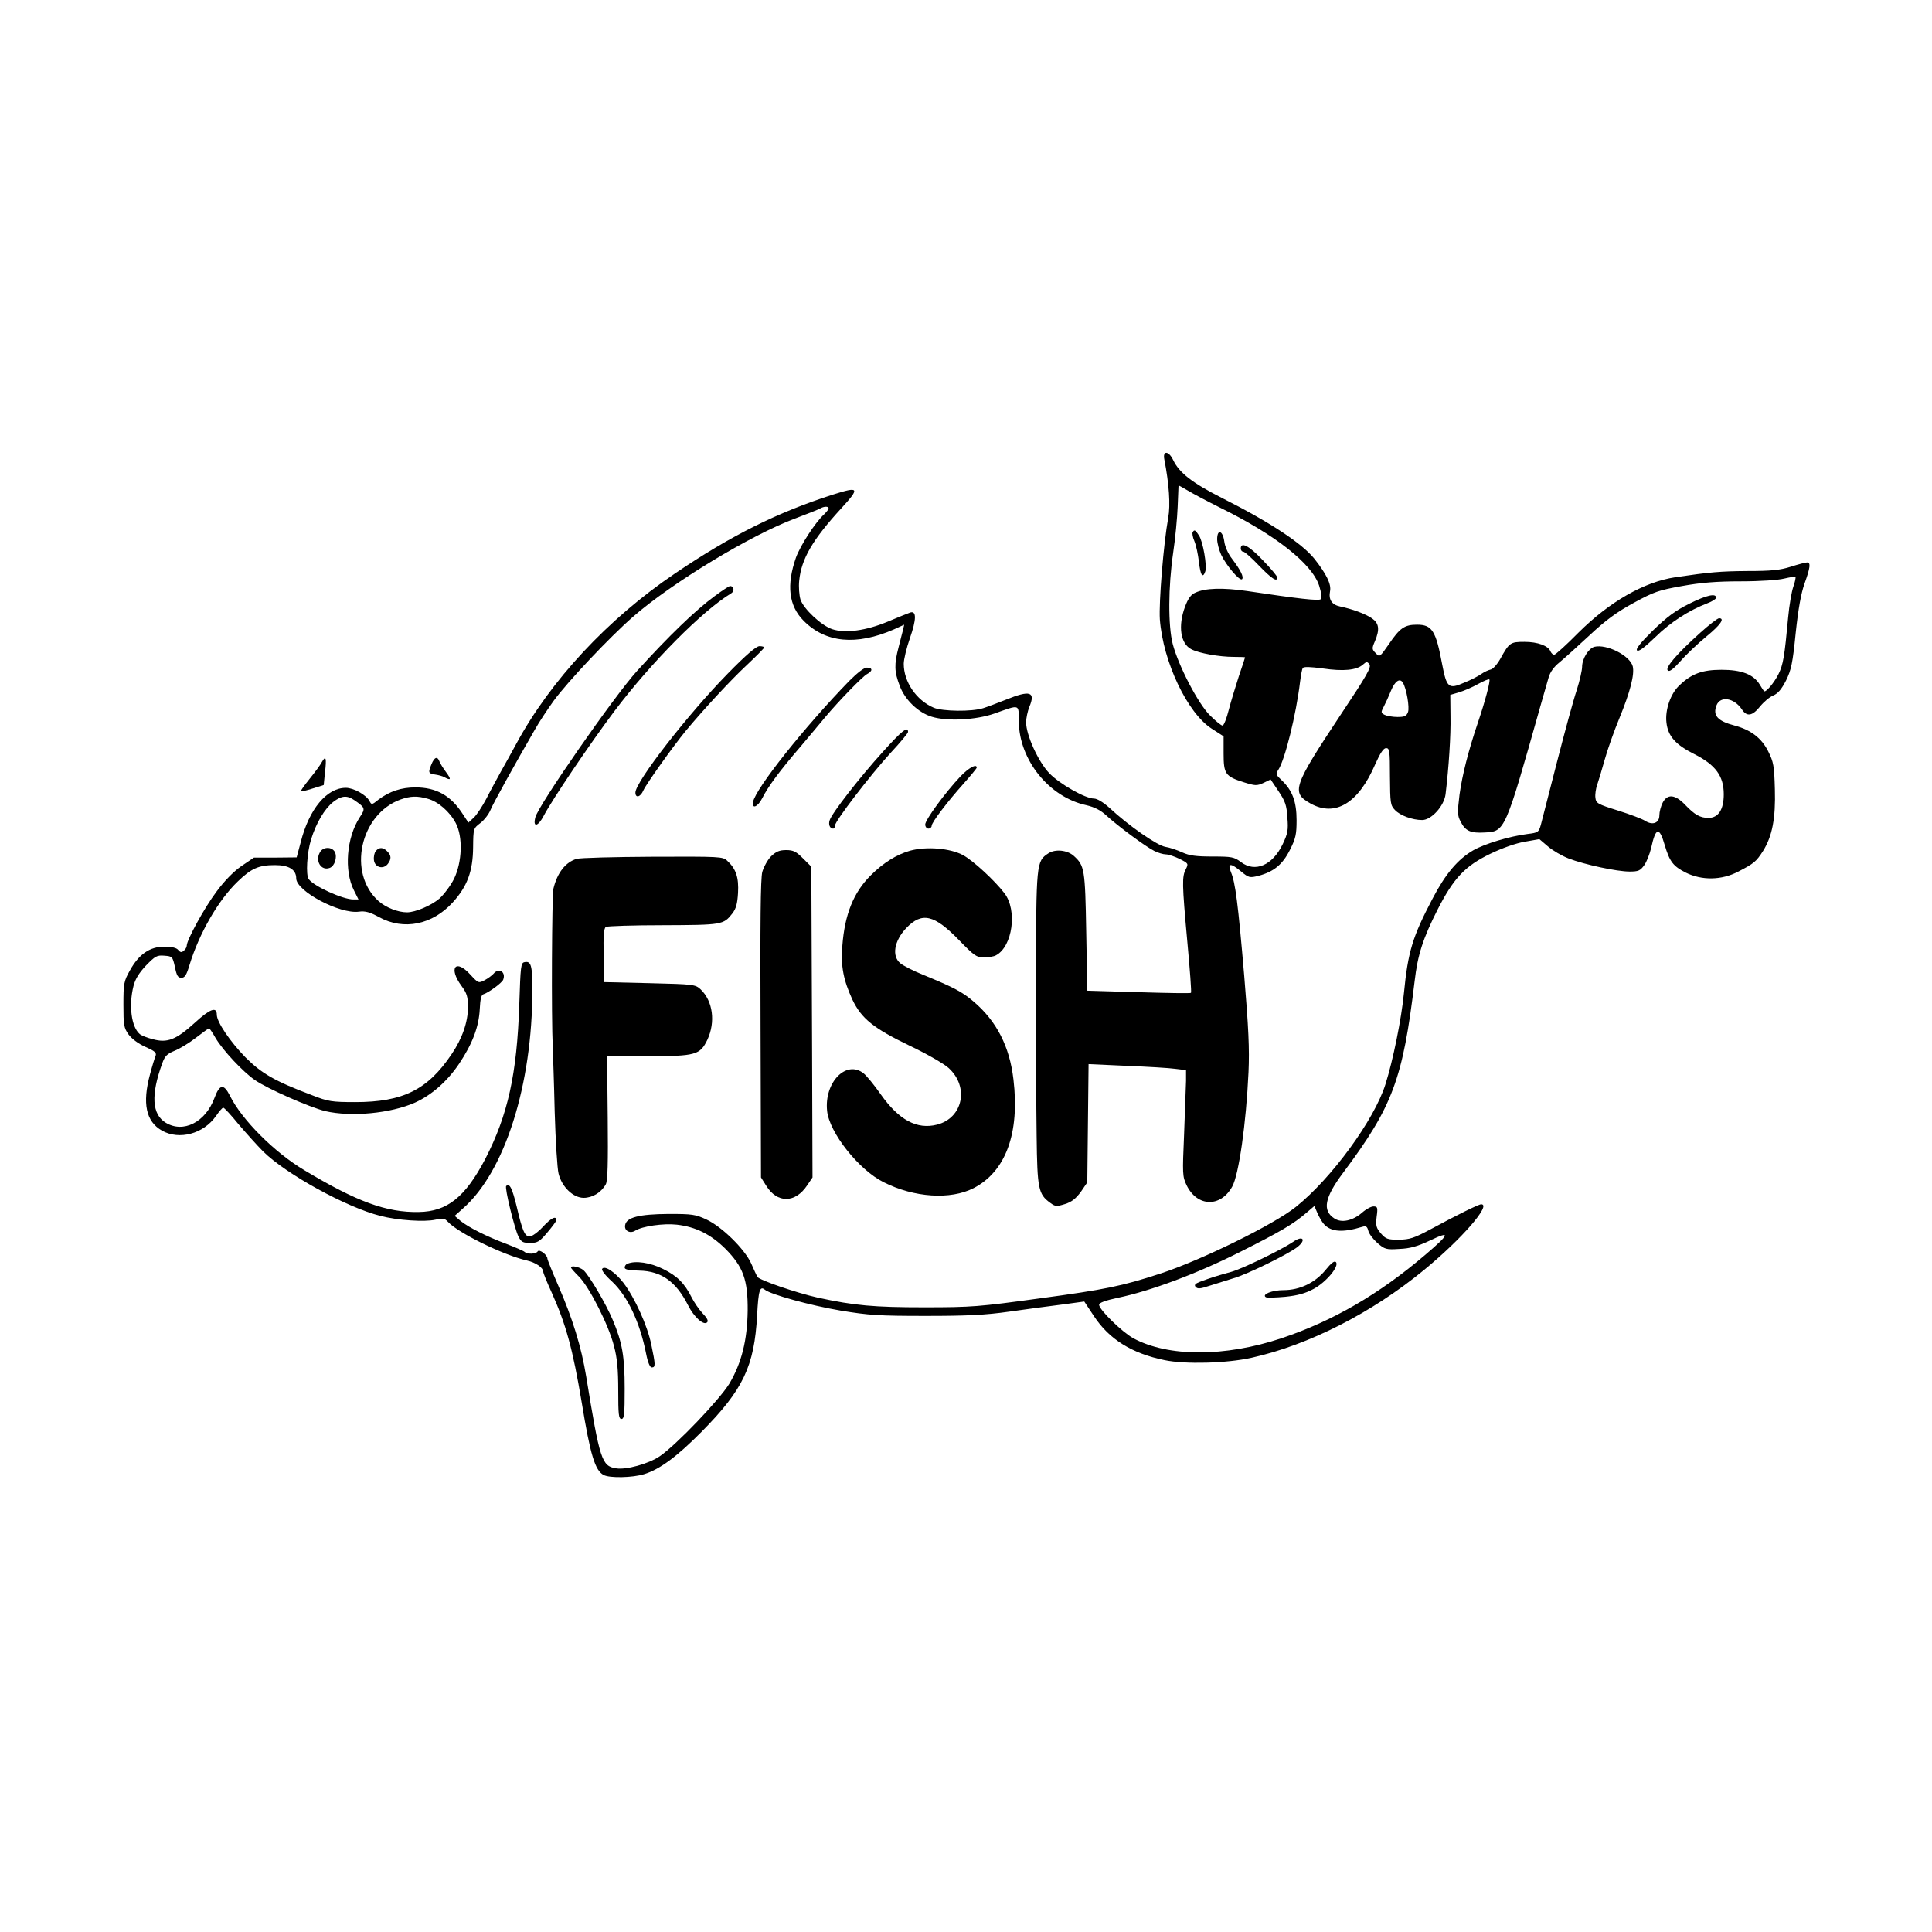 <?xml version="1.0" standalone="no"?>
<!DOCTYPE svg PUBLIC "-//W3C//DTD SVG 20010904//EN"
 "http://www.w3.org/TR/2001/REC-SVG-20010904/DTD/svg10.dtd">
<svg version="1.0" xmlns="http://www.w3.org/2000/svg"
 width="900pt" height="900pt" viewBox="0 0 900 900"
 preserveAspectRatio="xMidYMid meet">
<g transform="translate(0,900) scale(0.1,-0.1)"
fill="#000000" stroke="none">
<path d="M5424 6859 c22 -113 29 -212 18 -271 -22 -122 -44 -393 -39 -473 15
-198 128 -436 241 -509 l56 -36 0 -80 c0 -95 8 -107 94 -134 54 -17 61 -17 92
-3 l33 16 37 -55 c31 -46 38 -66 41 -122 5 -58 2 -75 -22 -125 -47 -98 -128
-133 -194 -83 -32 24 -43 26 -133 26 -75 0 -107 4 -140 19 -24 11 -59 23 -79
26 -38 6 -171 98 -261 182 -29 26 -57 43 -72 43 -40 0 -160 68 -208 118 -51
53 -108 178 -108 237 0 19 7 52 15 72 30 71 3 79 -108 34 -40 -16 -88 -34
-107 -40 -53 -17 -189 -15 -230 2 -82 35 -140 121 -140 205 0 20 13 74 29 120
30 86 31 127 2 119 -9 -3 -56 -22 -106 -43 -101 -42 -197 -55 -258 -35 -51 17
-133 94 -148 138 -6 20 -9 59 -6 88 10 102 63 192 196 337 88 96 84 103 -39
64 -259 -83 -474 -190 -738 -369 -310 -210 -577 -496 -737 -792 -21 -38 -53
-97 -72 -130 -18 -33 -49 -89 -67 -125 -19 -36 -45 -76 -59 -89 l-25 -23 -25
38 c-56 88 -124 126 -222 126 -65 0 -120 -18 -172 -57 -31 -25 -32 -25 -42 -6
-16 29 -74 61 -110 61 -89 0 -171 -99 -210 -253 l-19 -71 -100 -1 -99 0 -59
-40 c-36 -25 -79 -69 -115 -118 -56 -74 -139 -226 -139 -252 0 -7 -6 -18 -14
-24 -10 -9 -16 -8 -26 4 -8 10 -30 15 -65 15 -67 0 -118 -35 -160 -111 -28
-50 -30 -61 -30 -159 0 -95 2 -108 24 -139 15 -20 45 -43 79 -58 43 -19 52
-27 47 -41 -4 -9 -16 -48 -26 -86 -37 -136 -19 -221 56 -263 80 -45 193 -15
251 68 15 22 30 39 34 39 5 0 37 -35 72 -78 36 -42 87 -99 114 -126 106 -105
387 -260 546 -300 80 -21 206 -29 255 -18 36 8 44 7 59 -9 47 -52 259 -156
369 -181 40 -9 75 -33 75 -51 0 -5 17 -48 39 -96 68 -151 99 -265 141 -515 40
-244 62 -316 102 -337 28 -15 135 -13 189 4 72 22 153 82 266 196 195 197 247
306 260 544 6 117 13 138 36 119 27 -22 210 -73 352 -97 133 -22 179 -25 397
-25 191 0 278 4 390 20 78 11 189 26 246 33 l103 14 45 -68 c71 -108 177 -174
329 -205 96 -20 289 -15 405 11 266 59 561 209 805 410 174 143 315 305 265
305 -12 0 -113 -50 -235 -116 -78 -42 -98 -48 -148 -49 -53 0 -61 3 -84 29
-22 26 -25 36 -20 78 6 44 4 48 -15 48 -11 0 -35 -13 -54 -30 -43 -37 -95 -48
-128 -26 -57 37 -46 97 41 213 231 309 278 436 333 893 14 122 39 199 107 333
75 147 128 203 246 260 56 27 119 49 160 56 l68 12 40 -34 c22 -19 65 -44 96
-56 75 -29 226 -61 284 -61 41 0 50 4 68 29 12 16 26 53 33 82 21 96 38 99 63
12 23 -77 39 -98 98 -128 75 -37 167 -36 245 5 73 38 83 46 115 96 43 69 59
152 55 288 -3 109 -6 126 -31 176 -31 62 -81 100 -156 120 -80 21 -103 47 -85
94 18 46 82 35 118 -18 23 -36 49 -32 85 13 17 21 44 44 61 51 22 9 39 29 60
70 24 49 31 80 45 221 12 113 25 185 41 230 27 75 30 99 12 99 -7 0 -42 -9
-76 -20 -50 -16 -93 -20 -200 -20 -127 -1 -176 -5 -338 -29 -146 -22 -306
-114 -451 -258 -56 -57 -107 -103 -113 -103 -6 0 -13 7 -17 15 -10 27 -60 45
-121 45 -66 0 -71 -3 -113 -79 -14 -25 -34 -48 -45 -50 -10 -2 -30 -11 -44
-21 -14 -10 -49 -28 -79 -40 -73 -32 -82 -24 -103 86 -29 156 -47 184 -117
184 -58 0 -80 -15 -132 -92 -41 -59 -42 -60 -60 -41 -18 18 -19 22 -4 56 23
55 19 83 -13 106 -30 21 -92 44 -150 56 -38 8 -54 32 -46 72 6 32 -17 79 -73
150 -58 72 -206 170 -432 284 -138 70 -198 117 -226 176 -21 44 -50 45 -41 2z
m256 -222 c261 -128 431 -262 465 -365 10 -32 14 -57 8 -63 -9 -9 -104 2 -345
38 -112 16 -193 14 -240 -8 -20 -8 -34 -28 -48 -66 -33 -89 -21 -171 29 -197
35 -19 132 -36 198 -36 29 0 53 -1 53 -2 0 -2 -13 -41 -29 -88 -15 -47 -37
-118 -47 -157 -10 -40 -23 -73 -29 -73 -6 0 -32 21 -57 46 -56 54 -149 234
-175 334 -22 85 -21 267 2 425 10 66 19 163 21 215 2 52 4 96 4 98 0 2 19 -9
43 -23 23 -14 89 -49 147 -78z m-1820 -5 c0 -5 -10 -17 -21 -28 -41 -37 -110
-144 -131 -201 -45 -129 -34 -225 36 -295 102 -103 246 -116 420 -40 l48 22
-5 -23 c-3 -12 -13 -49 -21 -82 -21 -80 -20 -114 5 -179 24 -66 87 -126 150
-145 72 -22 206 -15 291 15 122 43 113 46 114 -38 2 -179 142 -352 315 -389
38 -9 66 -23 94 -49 51 -47 180 -143 222 -164 18 -9 42 -16 54 -16 12 0 41
-10 64 -21 41 -21 42 -22 29 -48 -18 -35 -18 -64 7 -338 12 -129 20 -236 17
-238 -2 -3 -112 -1 -244 3 l-239 7 -5 275 c-5 292 -8 308 -58 353 -30 27 -86
33 -118 12 -57 -37 -57 -44 -58 -590 0 -275 1 -602 3 -727 3 -246 8 -271 63
-311 24 -18 30 -18 69 -6 32 10 51 26 74 57 l30 44 3 275 3 276 177 -8 c97 -4
200 -10 227 -14 l50 -6 0 -50 c-1 -27 -5 -138 -9 -247 -8 -188 -8 -198 12
-240 49 -100 157 -104 212 -6 31 55 65 295 76 533 5 109 0 209 -20 450 -29
339 -41 433 -62 483 -17 42 -1 43 48 2 35 -29 40 -30 80 -20 72 19 113 53 147
121 27 53 31 73 31 138 0 87 -20 139 -68 185 -28 26 -30 30 -17 50 31 47 83
258 101 408 4 31 9 61 13 66 4 7 34 6 94 -2 95 -14 157 -8 186 18 16 14 20 15
30 2 11 -13 -12 -53 -132 -233 -224 -338 -233 -365 -142 -416 115 -64 223 1
301 182 24 54 39 76 51 76 16 0 18 -12 18 -132 1 -123 2 -134 23 -156 24 -26
82 -47 127 -47 43 0 102 65 109 120 15 123 25 275 23 364 l-1 99 41 12 c23 7
63 24 89 39 26 14 49 24 52 21 6 -5 -20 -103 -53 -200 -45 -133 -73 -244 -86
-337 -10 -83 -10 -97 5 -125 22 -44 46 -55 113 -51 94 5 94 4 260 593 14 50
31 108 37 129 7 25 25 50 50 70 21 17 84 74 140 126 77 72 128 109 207 152 93
51 117 59 224 78 88 16 161 22 275 22 90 0 175 6 202 13 26 6 50 10 52 8 2 -3
-2 -24 -10 -46 -8 -23 -19 -87 -24 -142 -17 -184 -23 -220 -45 -265 -21 -42
-61 -89 -68 -79 -2 2 -11 16 -20 31 -29 47 -85 68 -177 68 -90 0 -140 -18
-197 -73 -41 -38 -67 -114 -60 -173 7 -63 42 -103 130 -147 99 -50 137 -102
137 -187 0 -71 -25 -110 -71 -110 -39 0 -64 14 -109 61 -47 49 -83 52 -105 9
-8 -16 -15 -42 -15 -58 0 -36 -31 -48 -66 -26 -13 9 -69 30 -126 48 -96 30
-103 34 -106 60 -2 15 2 42 8 59 6 18 22 70 35 117 13 47 44 135 69 195 50
122 71 203 62 241 -13 50 -121 105 -179 91 -27 -8 -57 -55 -57 -94 0 -15 -11
-64 -25 -108 -15 -44 -56 -195 -92 -335 -36 -140 -70 -272 -75 -292 -10 -35
-13 -37 -62 -43 -85 -11 -198 -45 -253 -76 -72 -42 -129 -109 -190 -226 -93
-177 -114 -246 -133 -440 -12 -121 -50 -310 -86 -424 -52 -166 -251 -438 -417
-571 -102 -82 -442 -249 -632 -311 -178 -58 -254 -74 -566 -116 -277 -38 -312
-41 -533 -41 -234 0 -325 8 -496 45 -99 22 -274 82 -282 97 -4 7 -17 36 -29
63 -30 66 -135 170 -208 204 -51 24 -67 26 -176 26 -138 -1 -198 -16 -203 -53
-4 -26 23 -40 47 -25 33 21 132 35 194 28 88 -10 158 -45 226 -112 83 -84 105
-144 104 -288 -2 -139 -28 -243 -85 -340 -45 -74 -247 -286 -325 -339 -52 -35
-156 -64 -203 -56 -67 10 -76 40 -139 426 -23 141 -64 273 -132 429 -27 62
-49 117 -49 122 0 17 -37 45 -45 34 -7 -13 -47 -15 -61 -3 -5 5 -43 21 -84 37
-94 35 -176 77 -214 107 l-28 24 38 34 c196 171 324 577 324 1020 0 112 -6
134 -36 128 -18 -3 -19 -18 -25 -198 -11 -325 -53 -514 -159 -720 -93 -177
-177 -244 -309 -246 -150 -3 -289 48 -532 194 -139 82 -293 236 -348 348 -29
57 -48 54 -72 -11 -42 -113 -145 -165 -227 -115 -64 39 -70 129 -16 277 12 34
23 44 57 58 23 9 68 36 100 61 31 24 59 44 61 44 2 0 16 -20 30 -45 34 -58
128 -158 183 -196 59 -41 255 -127 328 -145 121 -28 305 -11 419 40 77 35 150
99 205 181 62 93 92 172 96 255 2 44 7 65 16 68 24 7 87 53 93 68 14 36 -20
58 -45 28 -7 -8 -26 -22 -41 -30 -29 -15 -30 -14 -67 26 -69 76 -103 31 -41
-53 25 -34 30 -50 30 -99 0 -69 -27 -147 -77 -220 -111 -165 -227 -222 -448
-222 -110 0 -127 3 -201 32 -175 66 -235 101 -311 177 -71 73 -133 164 -133
198 0 39 -31 28 -102 -37 -87 -79 -128 -96 -196 -77 -25 6 -53 17 -61 24 -39
33 -52 133 -29 224 8 32 26 61 58 95 43 44 51 49 86 46 37 -3 38 -4 49 -53 8
-40 14 -50 30 -50 16 0 24 13 38 60 45 147 134 302 225 389 63 61 98 76 173
76 65 0 99 -21 99 -62 0 -59 202 -167 292 -155 30 4 51 -2 95 -26 114 -62 247
-35 342 69 68 75 94 145 95 257 1 87 1 88 34 113 18 14 39 41 47 61 13 32 117
219 206 373 20 36 60 96 88 135 65 89 261 297 370 392 181 158 549 381 756
458 55 21 107 41 115 46 19 11 40 11 40 1z m2675 -812 c17 -27 32 -116 24
-137 -7 -19 -16 -23 -49 -23 -23 0 -50 5 -60 10 -17 9 -18 12 -4 38 8 15 23
48 34 75 18 44 41 60 55 37z m-4885 -547 c52 -36 53 -39 26 -80 -62 -95 -74
-249 -27 -341 l21 -42 -24 0 c-49 0 -185 62 -208 95 -14 19 -8 123 11 184 24
78 63 143 103 175 39 30 64 32 98 9z m343 6 c48 -13 102 -60 130 -113 34 -64
30 -182 -8 -260 -16 -32 -47 -73 -68 -92 -39 -33 -112 -64 -151 -64 -42 0 -98
22 -132 52 -147 130 -87 406 103 474 46 16 77 17 126 3z m4174 -1981 c33 -37
88 -41 179 -13 17 5 23 2 28 -18 3 -14 22 -39 42 -57 35 -30 41 -32 103 -28
50 2 85 12 144 40 96 46 91 30 -23 -67 -214 -183 -431 -309 -670 -389 -264
-88 -528 -88 -691 0 -52 29 -159 133 -159 156 0 9 29 20 86 32 154 32 368 112
569 213 191 96 251 131 314 186 l34 29 14 -33 c8 -18 21 -41 30 -51z"/>
<path d="M5556 6521 c-3 -5 0 -24 8 -42 8 -19 17 -62 21 -96 7 -63 18 -80 30
-44 8 27 -11 139 -30 167 -17 26 -21 28 -29 15z"/>
<path d="M5670 6488 c0 -18 9 -51 19 -73 24 -50 86 -123 97 -113 9 10 -6 41
-46 94 -19 24 -34 58 -37 83 -7 50 -33 58 -33 9z"/>
<path d="M5780 6445 c0 -8 5 -15 12 -15 6 0 39 -29 73 -65 59 -61 85 -78 85
-55 0 6 -30 42 -67 80 -63 67 -103 88 -103 55z"/>
<path d="M3329 6223 c-89 -65 -215 -187 -361 -348 -108 -119 -460 -626 -474
-682 -13 -49 12 -45 39 7 38 73 214 334 329 487 171 227 410 468 544 549 17
10 13 34 -5 34 -5 0 -37 -21 -72 -47z"/>
<path d="M7870 6188 c-65 -32 -105 -62 -170 -125 -58 -57 -81 -86 -74 -93 7
-7 33 12 85 62 70 69 155 124 243 158 22 8 40 20 40 25 2 23 -44 13 -124 -27z"/>
<path d="M7920 6052 c-107 -96 -164 -162 -151 -175 8 -8 25 5 60 44 26 30 80
81 120 114 67 55 87 85 59 85 -7 0 -47 -31 -88 -68z"/>
<path d="M3390 5862 c-186 -190 -430 -504 -430 -554 0 -28 24 -21 37 10 14 31
139 206 198 278 85 102 206 233 284 306 45 42 81 79 81 82 0 3 -10 6 -22 6
-15 0 -62 -40 -148 -128z"/>
<path d="M3956 5828 c-208 -214 -437 -502 -448 -564 -6 -35 22 -23 43 18 27
54 81 127 179 241 41 49 92 109 113 135 62 74 174 190 196 202 27 14 27 30 -1
30 -13 0 -44 -24 -82 -62z"/>
<path d="M4112 5497 c-107 -118 -237 -285 -247 -318 -7 -20 1 -39 16 -39 5 0
9 7 9 15 0 20 163 233 259 338 45 48 81 92 81 97 0 29 -28 7 -118 -93z"/>
<path d="M4474 5383 c-71 -75 -164 -202 -164 -224 0 -10 7 -19 15 -19 8 0 15
6 15 13 0 16 74 113 150 198 33 37 60 70 60 73 0 20 -38 -1 -76 -41z"/>
<path d="M4239 5037 c-63 -18 -125 -57 -182 -114 -81 -80 -122 -183 -133 -329
-8 -94 5 -160 47 -251 42 -88 98 -133 266 -214 78 -37 160 -84 182 -104 97
-88 67 -233 -54 -264 -94 -24 -178 22 -262 141 -30 43 -66 87 -80 98 -81 64
-184 -42 -170 -175 10 -101 148 -275 263 -332 142 -72 312 -83 419 -28 150 77
216 256 186 507 -18 153 -78 270 -184 361 -55 47 -91 66 -239 127 -43 17 -89
41 -103 52 -42 33 -30 105 27 165 73 76 130 63 247 -58 69 -71 80 -79 114 -79
21 0 47 4 57 10 77 41 100 210 39 289 -46 60 -145 151 -192 177 -60 33 -172
42 -248 21z"/>
<path d="M3592 5011 c-16 -16 -34 -49 -41 -73 -8 -31 -10 -235 -8 -733 l2
-690 24 -38 c51 -83 135 -83 191 1 l25 37 -2 600 c-1 330 -3 656 -3 724 l0
123 -39 39 c-32 32 -45 39 -79 39 -31 0 -47 -7 -70 -29z"/>
<path d="M2686 4999 c-51 -15 -90 -64 -108 -139 -7 -31 -10 -599 -3 -740 1
-30 6 -165 9 -300 4 -135 12 -264 18 -287 15 -62 68 -113 117 -113 41 0 82 25
103 63 9 16 11 99 9 310 l-3 287 194 0 c219 0 239 6 273 76 39 83 26 181 -31
235 -25 23 -31 24 -237 29 l-212 5 -3 124 c-2 93 1 126 10 133 7 4 128 8 268
8 274 1 280 2 321 54 18 23 24 46 27 96 4 72 -9 112 -50 150 -21 20 -33 20
-348 19 -179 -1 -338 -5 -354 -10z"/>
<path d="M2358 3475 c-8 -8 39 -199 57 -235 13 -26 21 -30 55 -30 34 0 44 6
80 49 23 27 42 53 42 57 -1 22 -24 11 -63 -31 -23 -25 -51 -45 -61 -45 -23 0
-34 23 -61 139 -21 86 -33 111 -49 96z"/>
<path d="M2923 3113 c-7 -2 -13 -10 -13 -18 0 -9 20 -13 67 -14 104 -2 172
-51 228 -161 28 -56 73 -96 89 -80 7 7 0 20 -21 42 -17 18 -40 52 -51 74 -33
66 -68 101 -134 133 -58 29 -128 40 -165 24z"/>
<path d="M2660 3095 c0 -3 17 -22 38 -43 48 -49 138 -226 162 -322 15 -55 20
-110 20 -207 0 -112 2 -133 15 -133 13 0 15 22 15 141 0 150 -11 215 -56 321
-30 72 -110 208 -136 231 -18 15 -58 24 -58 12z"/>
<path d="M2805 3089 c-4 -6 16 -32 44 -57 73 -67 132 -191 161 -339 8 -41 18
-63 26 -63 18 0 18 11 -2 106 -18 89 -77 218 -129 287 -39 51 -89 84 -100 66z"/>
<path d="M1490 5029 c-23 -41 7 -87 46 -72 23 8 36 50 24 74 -14 26 -56 25
-70 -2z"/>
<path d="M1751 5036 c-7 -8 -11 -27 -9 -43 4 -34 44 -45 65 -17 17 23 16 39
-3 58 -19 20 -38 20 -53 2z"/>
<path d="M6024 3215 c-53 -36 -235 -125 -289 -140 -62 -17 -94 -27 -145 -46
-23 -9 -28 -15 -20 -24 9 -10 21 -9 63 5 29 9 79 25 112 35 64 18 257 113 299
146 43 34 25 56 -20 24z"/>
<path d="M6175 3084 c-49 -60 -120 -94 -196 -94 -53 0 -103 -20 -82 -33 5 -3
46 -2 90 2 59 6 94 16 133 37 59 32 121 107 103 125 -7 7 -22 -5 -48 -37z"/>
<path d="M1500 5451 c-6 -12 -31 -46 -56 -77 -25 -31 -44 -57 -42 -60 2 -2 27
4 55 13 l51 16 6 60 c8 65 4 80 -14 48z"/>
<path d="M2010 5440 c-16 -39 -15 -43 16 -48 15 -2 35 -7 45 -13 30 -16 32
-10 7 24 -13 17 -27 40 -31 50 -9 25 -23 21 -37 -13z"/>
</g>
</svg>
